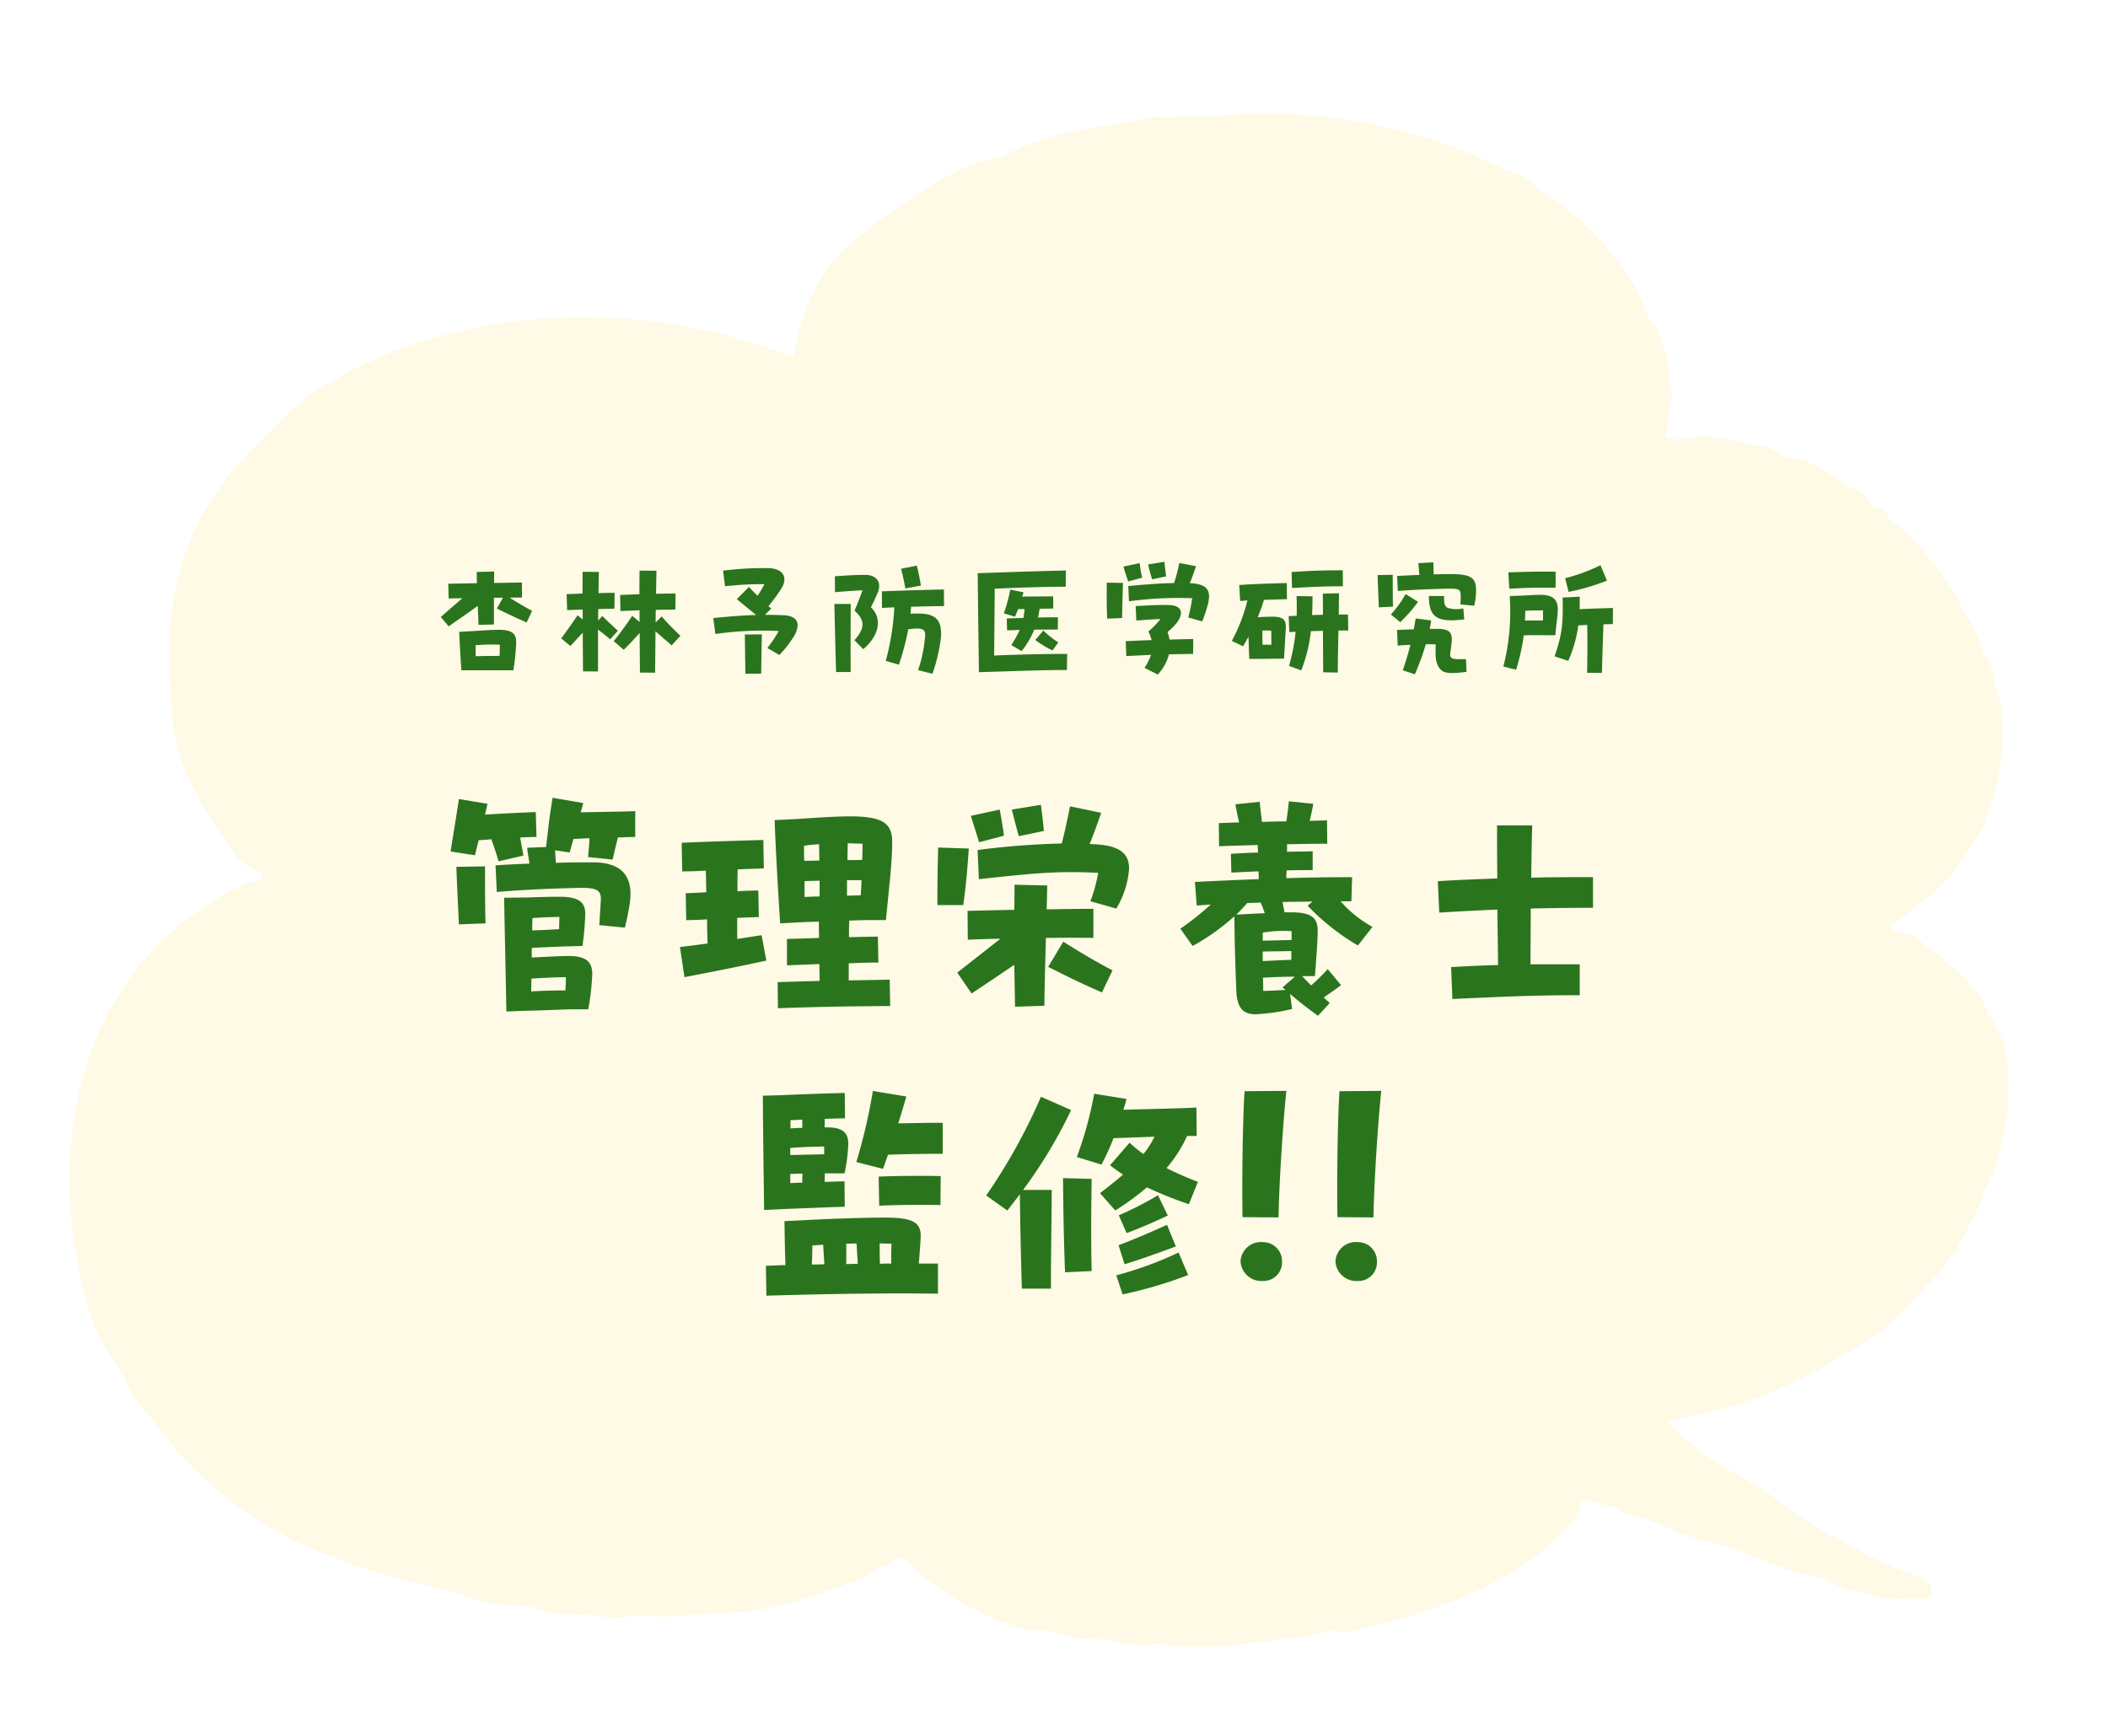 <svg xmlns="http://www.w3.org/2000/svg" xmlns:xlink="http://www.w3.org/1999/xlink" width="377.645" height="311.002" viewBox="0 0 377.645 311.002">
  <defs>
    <filter id="パス_972" x="0" y="0" width="377.645" height="311.002" filterUnits="userSpaceOnUse">
      <feOffset dy="3" input="SourceAlpha"/>
      <feGaussianBlur stdDeviation="3" result="blur"/>
      <feFlood flood-opacity="0.161"/>
      <feComposite operator="in" in2="blur"/>
      <feComposite in="SourceGraphic"/>
    </filter>
  </defs>
  <g id="グループ_348" data-name="グループ 348" transform="translate(-38.097 -5.032)">
    <g id="グループ_61" data-name="グループ 61" transform="translate(61.504 11.032) rotate(3)">
      <g transform="matrix(1, -0.05, 0.05, 1, -23.69, -4.77)" filter="url(#パス_972)">
        <path id="パス_972-2" data-name="パス 972" d="M336.676,256.835a3.165,3.165,0,0,0-2.206-1.71c-5.982-1.441-11.184-4.168-16.6-6.691-5.057-2.188-9.159-5.8-13.937-8.264-5.706-2.639-12.146-6.1-15.872-10.454a80.825,80.825,0,0,0,26.427-10.6c4.9-3.389,10.3-6.224,14.01-10.737,2.167-2.456,4.234-5.117,6.319-7.549,1.338-1.093,1.219-2.941,2.9-3.776,1.292-3.752,3.822-7.369,4.421-10.959,3.835-8.19,5.982-25.085-.962-32.142a8.432,8.432,0,0,0-2.746-4.326c-2.7-3.179-6.283-5.445-9.778-7.838-1.2-2.1-4.343-.563-5.733-2.474,1.536-1.642,3.421-2.685,4.58-4.32,5.492-3.391,8.231-9.341,11.052-14.516,2.263-6.827,3.464-14.088,2.117-21.159-.064-1.86-1.422-3.367-1.559-5.175-.132-1.754-1.292-3.121-2.195-4.589-1.226-3.906-3.858-7.181-5.993-10.7-3.2-3.816-6.164-8.5-10.6-11.281-1.308-.324-1.572-1.419-2.192-2.224-.782-1.013-2.591-.476-3.147-1.73a3.709,3.709,0,0,0-2.429-1.98c-3.917-1.79-7.2-4.751-11.843-5.141a3.652,3.652,0,0,1-2.167-.561c-2.311-1.69-5.606-1.2-8.37-1.95-2.757-.32-5.508-.9-8.288.072a7.6,7.6,0,0,1-4.011-.026c.772-2.366.068-4.653.852-6.835.312-.863-.431-1.72-.713-2.577.344-3.708-1.3-6.989-2.83-10.3-1.588-.979-1.878-2.647-2.564-4.04a36.1,36.1,0,0,0-4.166-6.358,54.468,54.468,0,0,0-14.026-12.154c-2.452-1.1-4.036-3.467-7.069-3.708a95.831,95.831,0,0,0-53.714-6.857c-2.7-.31-5.31.472-7.994.545-3.25-.224-6.141,1.351-9.268,1.872-6.723,1.321-13.636,3.123-19.363,6.578a42.741,42.741,0,0,0-14.739,7.467c-13.427,10.356-18.7,14.42-20.874,30.632-26.272-8.937-58.573-6.591-81.488,8.366-5.166,2.965-9.263,7.357-12.786,11.806-6.67,6.961-11.463,14.889-13.153,23.9-2.267,8.941-1.01,17.9.021,26.9,1.417,8.464,6.365,15.685,11.925,22.534a7.6,7.6,0,0,0,4.138,3.287c.656.218,1.641.354,1.534,1.233-.5,1.133-2.532,1.061-3.541,1.766C-1.061,163.915-4.9,198.283,4.709,224.807c1.509,5.968,6.435,10.262,8.956,15.754,4.487,4.364,7.958,9.66,13.112,13.511,11.4,9.982,26.22,14.849,41.814,17.3,5.223.945,10.093,3.149,15.624,2.695a11.1,11.1,0,0,1,3.407.268c3.7,1.325,7.506.526,11.292.725,3.215.777,6.28-.709,9.489-.427,3.71.158,7.379-.767,10.929-1.135,9.717-.344,18.591-4.266,26.993-8.04,1.149-1.806,3.612-2,5.2-3.279a1.364,1.364,0,0,1,2.005.222,48.167,48.167,0,0,0,21.658,10.829,3.312,3.312,0,0,0,1.479.216c3.38-.763,6.335,1.491,9.778.917,4.2-.412,8.27,1.557,12.465.216,8.906,1.171,17.622-1.311,26.329-2.723a10.729,10.729,0,0,0,3.58-1.117c1.3-.675,2.766.4,4.12-.13,14.074-3.858,28.289-9.489,37.518-20.058,1.333-1.5,2.659-2.973,2.764-5.017.034-.627.725-.957,1.427-.717,2.119.729,4.612.472,6.465,1.892,5.073.587,9.566,3.219,14.539,4.072,7.313,1.193,13.737,4.549,21.115,5.626a20.337,20.337,0,0,1,4.2,1.616c1.536.809,3.316-.054,4.829.767,2.9,1.129,6.356.238,9.448.294a1.555,1.555,0,0,0,1.431-2.248" transform="translate(23.41 6) rotate(3)" fill="#fffae6"/>
      </g>
    </g>
    <path id="パス_1581" data-name="パス 1581" d="M-92.016-13.248c.984-.024,1.776-.024,2.208-.024V-15.96c-.648,0-2.688.048-4.992.072,0-.648,0-1.344.024-2.04l-3.12.072c0,.576,0,1.248.024,2.016-2.352.048-4.44.072-5.136.1l.072,2.64c.384-.024,1.3-.024,2.448-.048l-3.864,3.36,1.416,1.68c1.824-1.272,3.744-2.592,5.208-3.672.048,1.272.12,2.472.144,3.408l2.76-.072v-4.776c.552,0,1.1-.024,1.608-.024L-94.3-11.3c1.9.936,3.528,1.7,5.328,2.5l.984-2.088C-89.256-11.568-90.432-12.24-92.016-13.248Zm-1.944,5.76c-1.1,0-2.64.1-4.464.216l-2.616.144c.048,1.44.168,3.792.384,6.888h9.312a40.8,40.8,0,0,0,.5-4.824C-90.792-6.672-91.368-7.488-93.96-7.488ZM-98.088-2.76c-.024-.72-.024-1.368-.024-1.968a35.8,35.8,0,0,1,4.344-.1c0,.744-.024,1.392-.048,2.016C-95.472-2.808-96.552-2.808-98.088-2.76Zm36.672-3.648c-1.1-1.08-2.256-2.184-3.36-3.48l-1.08,1.08c0-.768,0-1.536.024-2.256,1.272-.024,2.5-.048,3.5-.048l.048-2.88c-.96,0-2.184.024-3.5.048l.072-4.128-3.024-.024c-.024,1.176-.024,2.616-.024,4.224l-3.456.144.048,2.88,3.432-.144V-8.9l-1.32-1.1a55.151,55.151,0,0,1-3.312,4.536l1.8,1.56c1.056-1.056,1.848-1.9,2.856-3.024,0,2.352.024,4.8.048,7.1l2.712.024.072-7.416C-64.872-6.312-63.888-5.5-63-4.7Zm-12.576.624,1.368-1.536c-1.1-1.032-1.68-1.56-2.784-2.64l-.744.816c0-.7,0-1.392.024-2.064.984-.024,1.968-.048,2.88-.048l.048-2.856c-.864,0-1.848.024-2.9.048l.072-3.792-2.9-.024c-.024,1.056-.024,2.4-.024,3.888-.984.048-1.968.072-2.856.12l.1,2.856c.96-.048,1.872-.072,2.784-.1v1.776l-.912-.744C-80.928-8.5-81.5-7.656-82.776-5.952l1.656,1.368c.984-1.08,1.584-1.728,2.208-2.376,0,2.3.024,4.7.048,6.912l2.688.024V-7.536C-75.456-6.96-74.784-6.456-73.992-5.784ZM-42.96-10.1c-1.152-.048-2.232-.072-3.312-.072l1.128-1.128c-.168-.144-.336-.264-.5-.432a30.858,30.858,0,0,0,2.232-3.024c1.44-2.208.264-3.768-2.352-3.792h-.792a60.513,60.513,0,0,0-7.224.456l.36,2.808a56.645,56.645,0,0,1,7.056-.384,23.988,23.988,0,0,1-1.224,2.088c-.552-.528-1.08-1.08-1.56-1.584l-2.16,2.184c.816.672,2.016,1.68,3.456,2.832-2.376.072-4.776.264-7.68.552l.384,2.856A58.9,58.9,0,0,1-43.8-7.272a24.092,24.092,0,0,1-2.04,3.048L-43.7-2.976a19.538,19.538,0,0,0,2.52-3.192A4.293,4.293,0,0,0-40.416-8.3C-40.416-9.36-41.232-10.032-42.96-10.1ZM-49.776.384-46.944.36c.024-2.352.072-4.776.12-7.032l-3.048.024C-49.848-4.224-49.8-1.176-49.776.384Zm31.44-15.792c-.168-1.152-.528-2.76-.72-3.576l-2.832.552c.312,1.2.576,2.424.768,3.528Zm-9.912-1.92c-1.728,0-2.9.072-5.5.24l.024,2.856c1.728-.144,3.24-.264,4.92-.336-.528,1.488-.864,2.3-1.416,3.648,1.92,1.776,1.872,3.144-.024,5.3l1.584,1.608c3.288-2.832,3.168-5.88,1.368-7.488.648-1.32.936-1.944,1.248-2.712C-25.32-16.056-26.352-17.328-28.248-17.328Zm10.56,6.984a14.268,14.268,0,0,0-2.52-.024c.048-.408.072-.816.12-1.248,2.28-.072,4.608-.12,5.9-.12l-.024-2.976c-1.9.024-8.592.216-11.112.336L-25.3-11.4c.576-.048,1.344-.072,2.208-.12a45.876,45.876,0,0,1-1.536,9.6l2.352.672a47.544,47.544,0,0,0,1.68-6.336c2.544-.336,3.072-.072,3.024,1.176A25.045,25.045,0,0,1-18.84-.264l2.568.648a29.043,29.043,0,0,0,1.56-6.864C-14.688-8.832-15.336-10.056-17.688-10.344ZM-33.84-12.12c.1,3.936.168,7.8.312,12.192h2.616c-.048-4.176,0-8.28,0-12.192ZM-5.208-2.88l.1-11.976c4.032-.192,8.664-.336,12.72-.36l.024-2.9c-4.08.1-8.04.216-12.816.384l-2.976.1c.024,4.08.192,15.7.216,17.736L-6.96.072C-1.68-.072,3.1-.288,7.824-.288l.048-2.88C3.816-3.168-.912-3.072-5.208-2.88Zm4.92-.792a15.644,15.644,0,0,0,2.256-3.84c1.752-.024,3.408-.024,4.224-.024L6.216-9.72c-.7-.024-2.064,0-3.576.024a13.916,13.916,0,0,0,.288-1.56c.936-.024,1.824-.024,2.448-.048l-.024-2.184c-.984.024-3.72.024-5.52.048.048-.24.144-.48.216-.768l-2.376-.48A27.657,27.657,0,0,1-3.48-10.44l2.016.6c.216-.528.384-.96.528-1.344.336-.024.744-.024,1.176-.024A14.061,14.061,0,0,1,.024-9.624c-1.128.048-2.184.072-2.976.1L-2.9-7.392l2.28-.072A24.22,24.22,0,0,1-2.136-4.752Zm6.576-1.56A15.663,15.663,0,0,1,3.6-7.368l-1.44,1.7A17.3,17.3,0,0,0,5.232-3.792Zm19.32-11.832c-.144-.912-.24-1.8-.312-2.616l-2.928.48c.216.984.456,1.8.72,2.664Zm4.368,1.224h-.144c.408-.984.744-1.92,1.128-3.048l-3-.576a30.816,30.816,0,0,1-.936,3.6c-1.944.024-4.512.192-8.208.528l.12,2.736a66.168,66.168,0,0,1,11.328-.552,27.256,27.256,0,0,1-.7,3.456l2.5.7a26.624,26.624,0,0,0,.96-2.856,6.2,6.2,0,0,0,.264-1.608C33.288-14.928,32.4-15.72,29.976-15.84Zm-8.688-.984c-.192-.936-.336-1.8-.432-2.616l-2.9.624c.264.984.552,1.776.84,2.664Zm-6.336,2.64c0,1.584,0,3.384.1,4.7l2.664-.12c0-1.7.1-4.464.144-6.288l-2.9-.048Zm10.9,7.1a13.164,13.164,0,0,0,1.536-1.512c1.368-1.7,1.248-3.288-1.368-3.336-1.824-.024-2.856.024-5.88.192l.12,2.592c2.208-.168,3.048-.24,4.32-.264a16.322,16.322,0,0,1-2.16,2.232,8.185,8.185,0,0,1,.576,1.536c-1.56.048-3.12.12-4.632.192l.1,2.664L22.9-3A10.607,10.607,0,0,1,21.72-.672L24.1.528A8.465,8.465,0,0,0,26.112-3.1l4.32-.072.024-2.664c-1.368.024-2.808.048-4.248.1A6.975,6.975,0,0,0,25.848-7.08Zm31.416-8.208-.024-2.856c-3.6,0-5.736.072-9.168.312l.072,2.856C51.624-15.168,53.856-15.288,57.264-15.288Zm-10.032,2.3-.024-2.88c-2.424.072-6.048.168-8.52.36l.168,2.856c.408-.024.84-.072,1.3-.1A30.53,30.53,0,0,1,37.368-5.5l2.016.96c.336-.552.648-1.128.96-1.7l.144,3.96h2.448c1.08-.024,2.016-.024,3.48-.048h.312c.144-2.64.192-3.528.288-5.088.1-1.488,0-2.424-2.328-2.424-.744,0-1.608.024-2.688.1.432-1.056.816-2.088,1.128-3.12C44.472-12.888,45.888-12.936,47.232-12.984ZM58.224-7.368l-.048-2.856H56.52c.024-1.68.048-3.1.048-3.816l-2.9.072c0,.936.024,2.28.024,3.792-.648,0-1.3.024-1.944.048.048-1.1.072-2.232.072-3.36l-2.856-.048c.048,1.248.048,2.424.024,3.528l-1.44.072.12,2.856c.384-.024.744-.024,1.128-.048a35.952,35.952,0,0,1-1.176,6.1L49.8-.216a26.87,26.87,0,0,0,1.728-7.032c.72-.024,1.44-.048,2.16-.048.024,2.808.024,5.688.048,7.416l2.616.048c0-1.416.048-4.536.12-7.536Zm-13.8.024c.024.912.024,1.656.024,2.52-.552,0-1.056,0-1.584.024-.024-.84-.024-1.7-.024-2.568C43.272-7.368,43.752-7.368,44.424-7.344Zm33.216-10.1c-.936-.048-2.424-.024-4.128.024,0-.7-.024-1.392-.048-2.16l-2.688.144.192,2.112c-1.392.048-2.76.12-3.984.192l.12,2.688c2.928-.24,6.576-.36,8.64-.408,2.208-.048,2.544.048,2.616,1.032a16.757,16.757,0,0,1-.048,1.776l2.472.24a10.941,10.941,0,0,0,.312-2.016c.024-.288.024-.552.024-.792C81.12-16.464,80.472-17.328,77.64-17.448Zm-11.448.1L63.48-17.3c.048,1.728.168,4.032.216,5.784l2.544-.12C66.192-13.248,66.192-15.864,66.192-17.352ZM70.728-12.5,68.5-13.9a19.419,19.419,0,0,1-2.64,3.672l1.68,1.368A26.738,26.738,0,0,0,70.728-12.5Zm1.944-1.056c0,2.016.384,3.192,1.416,3.816.984.6,2.544.672,4.92.384l-.168-1.968a5.456,5.456,0,0,1-2.808-.1c-.576-.312-.7-.96-.624-2.112ZM76.584-2.616a.822.822,0,0,1-.1-.432c0-.312.12-.84.216-1.752a7.654,7.654,0,0,0,.072-1.008c0-1.1-.36-1.848-2.568-1.848H72.816c.1-.5.192-1.008.264-1.512L70.3-9.528c-.12.7-.216,1.344-.336,1.944-.816.024-1.8.072-3,.12l.12,2.808c.792-.072,1.536-.12,2.28-.144C69-3.36,68.568-1.944,67.992-.24l2.16.72A44.8,44.8,0,0,0,72.12-4.9c.6,0,1.2,0,1.776.024-.12,2.808.1,3.72.96,4.584.672.672,2.16.648,4.56.336l-.1-2.28C77.52-2.208,76.8-2.208,76.584-2.616ZM104.568-16.3l-1.152-2.76a32.912,32.912,0,0,1-6.336,2.328L97.7-14.28A40.193,40.193,0,0,0,104.568-16.3Zm-9.192,1.272V-17.9c-3.288-.048-5.328.024-8.472.12l.168,2.928C90.264-15.024,92.136-15.072,95.376-15.024Zm.384,4.152c.1-1.752-.624-2.832-2.9-2.88-.984-.024-2.544.1-3.672.144l-2.04.072A39.7,39.7,0,0,1,86.016-.912l2.28.576A36.282,36.282,0,0,0,89.664-6.5c1.032-.024,2.064-.048,3.288-.024h2.376C95.5-8.616,95.688-9.6,95.76-10.872Zm9.888-.528c-1.464.048-4.008.12-5.976.216.024-.672.024-1.416.024-2.232l-3.072.144c.144,4.992-.216,7.008-1.44,10.536l2.448.816a22.762,22.762,0,0,0,1.8-6.36l1.608-.072c.048,3.528.024,5.64-.024,8.568h2.664c.048-2.616.144-5.352.264-8.688.6-.024,1.176-.024,1.68-.048ZM89.88-9.144l.072-1.752c.864-.048,2.016-.072,3.168-.072,0,.624,0,1.2-.024,1.824C91.92-9.168,90.888-9.168,89.88-9.144Z" transform="translate(221.41 125.36)" fill="#2b741e"/>
    <path id="パス_1582" data-name="パス 1582" d="M-81.562-26.325c.315-1.35.63-2.7.945-3.96,1.215-.045,2.295-.09,3.105-.09V-35.01c-1.485.09-5.85.135-9.765.225.135-.54.315-1.08.45-1.665l-5.49-.945c-.63,3.825-.72,5.085-1.17,8.82l-3.375.135c.045.855.27,1.845.4,2.835-1.98.09-4.05.18-6.075.315l.225,4.77c5.49-.45,10.35-.63,14.265-.72,3.6-.09,4.5.27,4.365,2.34l-.27,4.32,4.59.45c.4-1.665.675-3.06.855-4.23.675-4.455-.9-7.425-6.48-7.47-1.755,0-4.1,0-6.75.09l-.135-2.25,2.61.405c.27-.945.5-1.71.675-2.43l2.88-.135c-.045,1.17-.135,2.16-.27,3.375Zm-23.985-3.465c.72-.045,1.485-.09,2.25-.18.45,1.215.855,2.43,1.305,3.96l4.455-1.035c-.225-1.26-.4-2.115-.585-3.24,1.17-.045,2.205-.09,2.925-.09l-.135-4.455c-1.44.045-5.4.225-9.09.45l.45-1.935-5.13-.855c-.585,3.915-.945,5.895-1.485,9.4l4.365.675Q-105.885-28.575-105.548-29.79Zm-4.005,4.77c.09,3.105.315,7.155.45,10.305l4.77-.18c-.09-2.88-.09-7.56-.09-10.215Zm20.07,15.975c-1.35,0-3.915.135-6.57.27v-1.71c1.89-.135,3.645-.18,5.58-.27l3.51-.09a53.509,53.509,0,0,0,.5-5.715c0-2.16-1.17-3.105-4.635-3.105-1.26,0-3.33.045-5.895.135l-4.005.045c.09,5.67.27,12.825.4,20.385l3.42-.135C-94.163.72-91.058.54-88.762.5h2.835a45.07,45.07,0,0,0,.72-6.3C-85.208-8.1-86.423-9.045-89.482-9.045Zm-1.665-4.815c-1.395.09-3.195.18-4.815.225,0-.72,0-1.485.045-2.2,1.53-.135,3.285-.18,4.815-.225C-91.1-15.39-91.148-14.625-91.148-13.86Zm1.215,8.595c0,.81-.045,1.575-.09,2.385-1.845,0-3.96.045-6.12.18,0-.765,0-1.53.045-2.295C-94.118-5.13-92.183-5.22-89.933-5.265Zm54.4-10.215H-32.6c.315-3.285.585-5.76.81-8.235.135-1.575.315-3.69.315-5.805,0-3.51-2.07-4.455-7.065-4.545h-.63c-2.07,0-5.175.18-9,.45l-4.365.225c.135,4.32.585,12.465.99,18.495l4.185-.225c.855-.045,1.8-.045,2.745-.09,0,.99,0,1.935.045,2.925-2.205.09-4.275.135-5.76.18V-7.38l5.805-.225c0,.99.045,2.025.045,3.015-2.475.09-5.085.135-7.515.225l.045,4.68C-42.863,0-40.838,0-31.838-.09l-.09-4.725c-1.53.045-4.185.09-7.335.135V-7.74c2.07-.09,3.96-.135,5.31-.135l-.09-4.635c-1.35,0-3.195.045-5.175.09,0-.99,0-1.98.045-2.97C-37.868-15.435-36.653-15.48-35.528-15.48ZM-59.243-12.1v-3.78c1.53-.045,2.925-.135,3.87-.135l-.09-4.77c-.675,0-2.07.045-3.735.135,0-1.575,0-2.97.045-3.915,1.935-.09,3.645-.135,4.68-.18l-.09-5.085c-1.98.045-10.755.315-14.625.495l.09,5.13c1.125,0,2.61-.045,4.23-.135.045,1.305.045,2.565.09,3.87-1.395.09-2.7.135-3.69.18l.09,4.815c1.035,0,2.34-.045,3.735-.135,0,1.485.045,2.925.09,4.32-1.665.225-3.285.45-4.95.63l.81,5.4c5.9-1.125,10.62-2.07,14.67-2.97l-.855-4.545ZM-36.788-29.16c0,1.08-.045,2.025-.045,2.88-.765.045-1.665.045-2.655.045,0-1.08.045-2.07.045-3.015C-38.543-29.2-37.643-29.2-36.788-29.16Zm-10.485.36q1.35-.2,2.7-.27l.045,2.925c-.99,0-1.935.045-2.7.045C-47.273-27.045-47.273-27.945-47.273-28.8Zm7.695,8.955v-2.79h2.61l-.135,2.7C-37.913-19.89-38.723-19.89-39.578-19.845Zm-7.6-2.61c.765-.045,1.665-.045,2.7-.09v2.835c-.9,0-1.845.045-2.7.09Zm42.885-9c-.18-1.665-.315-2.97-.54-4.68l-5.22.855c.45,1.755.81,3.195,1.26,4.77ZM4.748-29.07l-.855-.045c.72-1.755,1.35-3.51,2.07-5.58l-5.58-1.17c-.405,2.025-.9,4.41-1.485,6.66a141.559,141.559,0,0,0-15.075,1.17l.225,5.22c9.36-.99,13.86-1.53,21.375-1.125a26.667,26.667,0,0,1-1.4,5.085L8.663-17.55a15.754,15.754,0,0,0,2.295-7.2C10.958-27.405,9.292-28.845,4.748-29.07Zm-16.2-1.53c-.225-1.665-.45-2.97-.765-4.68l-5.175,1.125,1.485,4.725Zm-6.3,2.3-5.49-.18c-.09,3.6-.135,5.9-.135,8.505v1.8h4.635C-18.292-21.465-18.067-23.8-17.752-28.305Zm22.32,16.02V-17.5c-2.34,0-5.265.045-8.37.09.045-1.8.09-3.285.09-4.275l-5.85-.135c0,1.08,0,2.655-.045,4.5-2.97.045-5.85.135-8.37.18l.045,5.175c1.845-.09,3.825-.135,5.85-.18l-7.74,6.075,2.565,3.735c2.88-1.89,4.905-3.285,7.65-5.13L-9.472.045l5.265-.18c0-2.43.135-7.47.27-12.15C-.742-12.33,2.228-12.33,4.568-12.285Zm-8.1,5.175C.338-5.13,2.9-3.915,6.1-2.52l1.89-3.96c-2.52-1.305-5.22-2.88-8.82-5.13Zm55.485-3.825,2.61-3.33a21.4,21.4,0,0,1-5.715-4.59h1.935l.135-4.32c-3.735,0-7.7.045-11.79.18,0-.5.045-.945.045-1.4,1.8-.045,3.33-.045,4.68-.045V-27.81c-1.485.045-3.06.045-4.59.09v-1.35c2.655-.045,5.22-.09,7.2-.09l-.045-4.185c-.495,0-1.62.045-3.1.09.225-.99.45-1.89.63-3.06l-4.365-.45c-.09,1.035-.225,2.115-.45,3.6-1.4,0-2.925.045-4.365.09-.18-1.485-.315-2.565-.4-3.6l-4.365.45c.225,1.215.405,2.16.675,3.24-1.575.045-2.835.09-3.645.135l.045,4.14c1.8-.09,4.275-.135,6.93-.225,0,.45.045.9.045,1.35-1.665.045-3.285.135-4.86.225l.09,3.375c1.755-.09,3.375-.18,4.86-.225a13.541,13.541,0,0,1,.045,1.395c-3.825.135-7.695.315-11.43.5l.315,4.23c.765-.045,1.62-.135,2.52-.18a49.99,49.99,0,0,1-5.445,4.32l2.2,3.1a39.76,39.76,0,0,0,7.47-5.31c.09,6.975.225,10.125.36,13.5.18,3.15,1.4,4.05,3.465,4.05A36.788,36.788,0,0,0,40.162.45l-.36-2.7C41.692-.63,43.357.63,44.8,1.665L46.912-.63c-.36-.315-.72-.63-1.08-.99.855-.585,2.16-1.485,3.1-2.205l-2.385-2.88a36.845,36.845,0,0,1-2.97,2.925c-.54-.54-1.08-1.08-1.62-1.665h2.295c.27-3.51.45-5.625.495-7.83s-.54-3.6-4.725-3.6H38.812c-.135-.585-.225-1.215-.36-1.845,1.755-.045,3.555-.045,5.355-.09l-.855.765A41.322,41.322,0,0,0,51.952-10.935Zm-16.695-5.8a4.891,4.891,0,0,1-.81.045l-4.275.225a27.758,27.758,0,0,0,1.935-2.07c.765-.045,1.62-.045,2.43-.09C34.807-18,35.032-17.415,35.257-16.74Zm4.815,3.24v1.575L34.9-11.79v-1.44A21.953,21.953,0,0,1,40.072-13.5Zm-.045,5.13c-1.53.045-3.42.135-5.13.225v-1.71c1.575-.045,3.69-.045,5.13-.09Zm-5.04,5.58c0-.855,0-1.62-.045-2.385,1.575-.09,3.87-.18,5.715-.18L38.452-3.42l.54.45C37.642-2.88,36.382-2.835,34.987-2.79ZM94.073-17.685v-5.49c-3.69,0-7.38,0-11.07.09.045-3.24.09-6.48.18-9.36h-6.3c0,2.385,0,5.76.045,9.5-3.555.135-7.11.27-10.665.495l.27,5.625c3.645-.225,7.065-.4,10.4-.54l.135,9.945c-2.52.045-5.22.18-8.415.36l.225,5.715c10.035-.45,14.49-.675,22.815-.675V-7.56h-8.82c0-2.925.045-6.39.045-9.99C86.693-17.64,90.383-17.685,94.073-17.685ZM-30.391,20.94c.54-1.71,1.035-3.375,1.44-4.815l-5.985-.99a100.676,100.676,0,0,1-2.97,12.735l4.77,1.215c.27-.72.585-1.575.9-2.52,2.7-.135,7.875-.18,9.81-.18V20.85C-23.911,20.805-27.691,20.895-30.391,20.94Zm-9.585,14.94-.045-4.545c-.945,0-2.16.045-3.555.09,0-.45,0-.99.045-1.53h3.51a29.953,29.953,0,0,0,.675-5.175c0-1.665-.495-3.06-3.69-3.06h-.54V20.13c1.485-.045,2.79-.09,3.645-.09l-.045-4.545c-2.61.045-7.515.225-11.52.4l-3.15.09c0,4.545.135,14.13.225,20.475l3.735-.18C-47.086,36.15-42.136,35.925-39.976,35.88Zm-7.605-14.13c-.675,0-1.35.045-2.115.09V20.355c.675,0,1.4-.045,2.115-.09Zm3.915,3.33v1.395l-6.075.135V25.35C-47.716,25.17-45.691,25.125-43.666,25.08Zm-3.915,6.48c-.72,0-1.44.045-2.16.09V29.985c.675,0,1.44-.045,2.205-.045C-47.581,30.525-47.581,31.02-47.581,31.56Zm13.68-1.08.09,5.22c2.655-.18,9.135-.18,10.98-.135l.045-5.175C-25.486,30.3-31.291,30.345-33.9,30.48ZM-26.386,41.6c.18-2.745-1.035-3.78-6.255-3.78-3.87,0-10.62.225-15.12.495l-3.015.135c.045,3.375.09,5.985.18,7.875l-3.51.135.09,5.355c10.17-.315,21.33-.5,30.735-.36v-5.4H-26.7C-26.611,44.7-26.476,43.305-26.386,41.6Zm-13.32.9c.63,0,1.26-.045,1.845-.045.09,1.44.135,2.52.225,3.645-.675,0-1.395.045-2.07.045Zm8.1,0c-.045,1.305-.045,2.385-.045,3.555-.675,0-1.35,0-2.025.045-.045-1.305-.045-2.52-.045-3.645C-32.956,42.45-32.281,42.495-31.606,42.495Zm-14.175.315,1.935-.135c.09,1.4.135,2.43.225,3.51-.765,0-1.485.045-2.25.045C-45.826,45.195-45.781,44.07-45.781,42.81Zm63.45-13.86a24.556,24.556,0,0,0,3.69-5.76h1.71L23.024,18.1c-3.15.18-8.73.27-13.1.4.225-.63.405-1.26.585-1.935L4.709,15.63A66.826,66.826,0,0,1,1.6,26.97l4.41,1.35a40.966,40.966,0,0,0,2.16-4.725l7.335-.27a14.451,14.451,0,0,1-1.98,3.105A22,22,0,0,1,11.054,24.4l-3.51,4.05c.72.54,1.485,1.125,2.34,1.665-1.26,1.08-2.655,2.2-4.14,3.33l2.745,3.1a48.611,48.611,0,0,0,5.67-4.14,68.869,68.869,0,0,0,7.515,3.015l1.62-4.005A58.8,58.8,0,0,1,17.669,28.95ZM-8.026,32.865a86.162,86.162,0,0,0,8.6-14.31l-5.4-2.385a102.376,102.376,0,0,1-9.81,17.685l3.78,2.7c.81-1.035,1.575-2.025,2.25-2.925.09,7.38.225,12.6.36,16.92h5.22c-.045-3.915.09-10.71.135-17.685ZM-.871,30.75c.045,6.03.135,11.16.36,16.875l4.77-.225c-.135-5.625-.09-10.62,0-16.515Zm17.01,3.06a57.619,57.619,0,0,1-7.02,3.6l1.4,3.195c2.79-1.08,4.5-1.8,7.38-3.15ZM10.154,46.185c2.7-.855,5.85-1.935,9.18-3.2l-1.575-3.87c-2.52,1.125-5.4,2.43-8.685,3.645Zm-1.485,1.98,1.125,3.42A78.524,78.524,0,0,0,21.539,48.12l-1.71-4.05A63.789,63.789,0,0,1,8.669,48.165ZM37.736,37.792c.1-6.032.78-16.8,1.4-22.672l-7.488.052c-.364,5.564-.468,16.9-.364,22.568ZM34.876,49.18A3.33,3.33,0,0,0,38.36,45.7a3.406,3.406,0,0,0-3.432-3.484,3.652,3.652,0,0,0-4,3.484A3.739,3.739,0,0,0,34.876,49.18ZM54.74,37.792c.1-6.032.78-16.8,1.4-22.672l-7.488.052c-.364,5.564-.468,16.9-.364,22.568ZM51.88,49.18A3.33,3.33,0,0,0,55.364,45.7a3.406,3.406,0,0,0-3.432-3.484,3.652,3.652,0,0,0-4,3.484A3.739,3.739,0,0,0,51.88,49.18Z" transform="translate(229.41 185.36)" fill="#2b741e"/>
  </g>
</svg>
